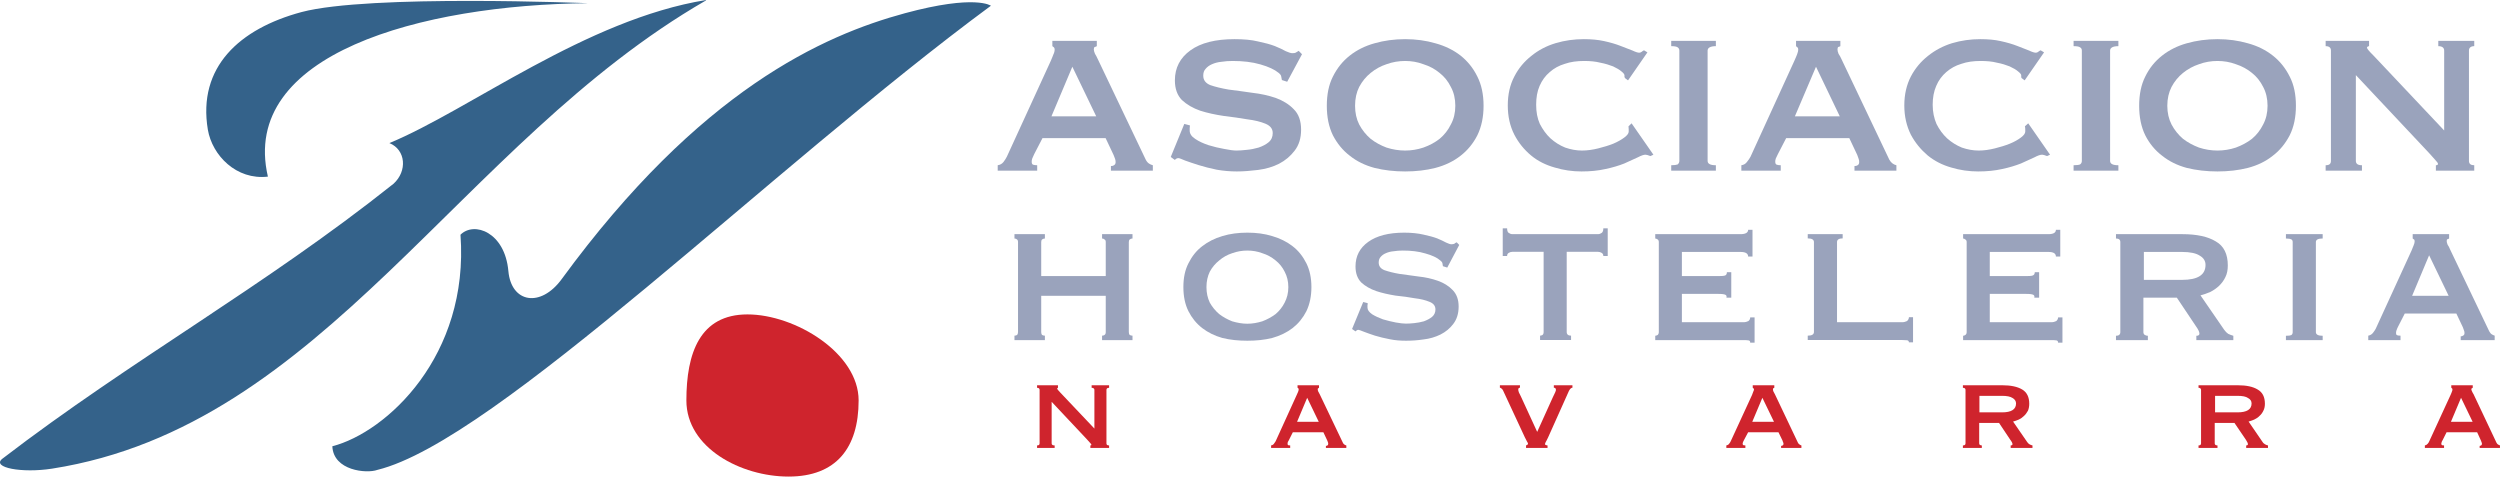 <?xml version="1.0" encoding="UTF-8"?>
<svg xmlns="http://www.w3.org/2000/svg" xmlns:xlink="http://www.w3.org/1999/xlink" width="85.04pt" height="16.21pt" viewBox="0 0 85.04 16.21" version="1.1">
<defs>
<clipPath id="clip1">
  <path d="M 82 13 L 85.039 13 L 85.039 16 L 82 16 Z M 82 13 "/>
</clipPath>
<clipPath id="clip2">
  <path d="M 23 10 L 30 10 L 30 16.211 L 23 16.211 Z M 23 10 "/>
</clipPath>
<clipPath id="clip3">
  <path d="M 0 0 L 34 0 L 34 16.211 L 0 16.211 Z M 0 0 "/>
</clipPath>
</defs>
<g id="surface1">
<path style=" stroke:none;fill-rule:nonzero;fill:rgb(60.399%,63.899%,73.7%);fill-opacity:1;" d="M 35.418 10.062 L 37.613 10.062 L 37.613 11.297 C 37.613 11.34 37.602 11.375 37.57 11.395 C 37.551 11.41 37.523 11.418 37.488 11.418 L 37.488 11.57 L 38.523 11.57 L 38.523 11.418 C 38.488 11.418 38.457 11.41 38.43 11.395 C 38.41 11.375 38.398 11.34 38.398 11.297 L 38.398 8.234 C 38.398 8.191 38.41 8.16 38.43 8.145 C 38.457 8.125 38.488 8.113 38.523 8.113 L 38.523 7.965 L 37.488 7.965 L 37.488 8.113 C 37.523 8.113 37.551 8.125 37.57 8.145 C 37.602 8.16 37.613 8.191 37.613 8.234 L 37.613 9.391 L 35.418 9.391 L 35.418 8.234 C 35.418 8.191 35.43 8.16 35.449 8.145 C 35.477 8.125 35.508 8.113 35.543 8.113 L 35.543 7.965 L 34.508 7.965 L 34.508 8.113 C 34.543 8.113 34.57 8.125 34.594 8.145 C 34.617 8.16 34.629 8.191 34.629 8.234 L 34.629 11.297 C 34.629 11.34 34.617 11.375 34.594 11.395 C 34.57 11.41 34.543 11.418 34.508 11.418 L 34.508 11.57 L 35.543 11.57 L 35.543 11.418 C 35.508 11.418 35.477 11.41 35.449 11.395 C 35.43 11.375 35.418 11.34 35.418 11.297 L 35.418 10.062 "/>
<path style=" stroke:none;fill-rule:evenodd;fill:rgb(60.399%,63.899%,73.7%);fill-opacity:1;" d="M 42.43 7.914 C 42.129 7.914 41.844 7.949 41.578 8.031 C 41.316 8.109 41.09 8.223 40.895 8.375 C 40.695 8.527 40.543 8.723 40.426 8.957 C 40.309 9.184 40.254 9.453 40.254 9.766 C 40.254 10.074 40.309 10.352 40.426 10.586 C 40.543 10.816 40.695 11.004 40.895 11.16 C 41.09 11.309 41.316 11.422 41.578 11.496 C 41.844 11.562 42.129 11.59 42.43 11.59 C 42.734 11.59 43.012 11.562 43.277 11.496 C 43.543 11.422 43.773 11.309 43.969 11.16 C 44.168 11.004 44.32 10.816 44.438 10.586 C 44.551 10.352 44.609 10.074 44.609 9.766 C 44.609 9.453 44.551 9.184 44.438 8.957 C 44.32 8.723 44.168 8.527 43.969 8.375 C 43.773 8.223 43.543 8.109 43.277 8.031 C 43.012 7.949 42.734 7.914 42.43 7.914 M 42.43 8.523 C 42.605 8.523 42.773 8.551 42.938 8.613 C 43.105 8.664 43.254 8.746 43.391 8.859 C 43.52 8.961 43.625 9.09 43.699 9.242 C 43.781 9.395 43.824 9.57 43.824 9.766 C 43.824 9.965 43.781 10.137 43.699 10.293 C 43.625 10.441 43.52 10.574 43.391 10.684 C 43.254 10.785 43.105 10.867 42.938 10.93 C 42.773 10.98 42.605 11.012 42.43 11.012 C 42.254 11.012 42.086 10.98 41.914 10.93 C 41.754 10.867 41.605 10.785 41.473 10.684 C 41.344 10.574 41.234 10.441 41.152 10.293 C 41.078 10.137 41.039 9.965 41.039 9.766 C 41.039 9.57 41.078 9.395 41.152 9.242 C 41.234 9.09 41.344 8.961 41.473 8.859 C 41.605 8.746 41.754 8.664 41.914 8.613 C 42.086 8.551 42.254 8.523 42.43 8.523 "/>
<path style=" stroke:none;fill-rule:nonzero;fill:rgb(60.399%,63.899%,73.7%);fill-opacity:1;" d="M 46.371 10.273 L 45.992 11.191 L 46.109 11.273 C 46.137 11.242 46.168 11.219 46.207 11.219 C 46.23 11.219 46.293 11.246 46.395 11.285 C 46.5 11.324 46.625 11.371 46.773 11.418 C 46.926 11.465 47.094 11.504 47.273 11.539 C 47.457 11.578 47.645 11.59 47.828 11.59 C 48.016 11.59 48.211 11.578 48.418 11.547 C 48.633 11.523 48.824 11.465 49 11.379 C 49.176 11.289 49.32 11.172 49.434 11.02 C 49.555 10.863 49.617 10.668 49.617 10.426 C 49.617 10.188 49.547 10 49.41 9.863 C 49.281 9.727 49.109 9.621 48.91 9.551 C 48.707 9.48 48.488 9.43 48.254 9.406 C 48.02 9.371 47.805 9.344 47.598 9.316 C 47.395 9.281 47.23 9.238 47.094 9.191 C 46.961 9.137 46.898 9.051 46.898 8.93 C 46.898 8.855 46.918 8.793 46.961 8.742 C 47.008 8.688 47.062 8.645 47.141 8.613 C 47.219 8.578 47.305 8.555 47.402 8.547 C 47.5 8.531 47.605 8.523 47.715 8.523 C 47.996 8.523 48.254 8.551 48.484 8.621 C 48.711 8.684 48.883 8.762 48.992 8.859 C 49.035 8.891 49.059 8.922 49.066 8.957 C 49.074 8.988 49.078 9.02 49.082 9.055 L 49.23 9.102 L 49.637 8.332 L 49.551 8.242 C 49.516 8.258 49.488 8.273 49.469 8.293 C 49.445 8.301 49.414 8.309 49.367 8.309 C 49.332 8.309 49.27 8.289 49.188 8.25 C 49.109 8.207 49.012 8.16 48.887 8.109 C 48.762 8.062 48.605 8.02 48.418 7.98 C 48.238 7.938 48.02 7.914 47.766 7.914 C 47.238 7.914 46.832 8.02 46.543 8.227 C 46.254 8.434 46.109 8.711 46.109 9.062 C 46.109 9.297 46.176 9.477 46.305 9.609 C 46.441 9.734 46.613 9.832 46.816 9.902 C 47.016 9.969 47.234 10.016 47.469 10.055 C 47.703 10.078 47.922 10.109 48.121 10.145 C 48.324 10.168 48.492 10.211 48.625 10.266 C 48.762 10.32 48.828 10.406 48.828 10.527 C 48.828 10.629 48.789 10.715 48.711 10.781 C 48.637 10.84 48.547 10.887 48.434 10.93 C 48.324 10.961 48.215 10.98 48.102 10.992 C 47.988 11.004 47.898 11.008 47.82 11.008 C 47.738 11.008 47.625 10.996 47.477 10.969 C 47.336 10.941 47.188 10.906 47.043 10.863 C 46.902 10.812 46.777 10.754 46.676 10.691 C 46.57 10.617 46.516 10.543 46.516 10.461 C 46.516 10.434 46.516 10.41 46.516 10.387 C 46.523 10.359 46.523 10.336 46.523 10.312 L 46.371 10.273 "/>
<path style=" stroke:none;fill-rule:nonzero;fill:rgb(60.399%,63.899%,73.7%);fill-opacity:1;" d="M 52.387 11.418 L 52.387 11.566 L 53.441 11.566 L 53.441 11.418 C 53.344 11.418 53.293 11.375 53.293 11.293 L 53.293 8.566 L 54.359 8.566 C 54.402 8.566 54.445 8.578 54.484 8.602 C 54.52 8.625 54.539 8.66 54.539 8.707 L 54.688 8.707 L 54.688 7.766 L 54.539 7.766 C 54.539 7.844 54.52 7.895 54.484 7.922 C 54.445 7.949 54.402 7.965 54.359 7.965 L 51.445 7.965 C 51.398 7.965 51.363 7.949 51.32 7.922 C 51.281 7.895 51.266 7.844 51.266 7.766 L 51.117 7.766 L 51.117 8.707 L 51.266 8.707 C 51.266 8.66 51.281 8.625 51.32 8.602 C 51.363 8.578 51.398 8.566 51.445 8.566 L 52.508 8.566 L 52.508 11.293 C 52.508 11.34 52.496 11.371 52.469 11.395 C 52.438 11.41 52.41 11.418 52.387 11.418 "/>
<path style=" stroke:none;fill-rule:nonzero;fill:rgb(60.399%,63.899%,73.7%);fill-opacity:1;" d="M 59.613 8.727 L 59.613 7.816 L 59.465 7.816 C 59.465 7.914 59.375 7.965 59.207 7.965 L 56.305 7.965 L 56.305 8.113 C 56.328 8.113 56.355 8.125 56.387 8.145 C 56.41 8.16 56.426 8.191 56.426 8.234 L 56.426 11.297 C 56.426 11.34 56.41 11.375 56.387 11.395 C 56.355 11.41 56.328 11.422 56.305 11.422 L 56.305 11.57 L 59.305 11.57 C 59.371 11.57 59.426 11.57 59.473 11.578 C 59.516 11.582 59.535 11.605 59.535 11.656 L 59.684 11.656 L 59.684 10.797 L 59.535 10.797 C 59.535 10.848 59.516 10.887 59.473 10.922 C 59.426 10.945 59.371 10.961 59.305 10.961 L 57.211 10.961 L 57.211 9.996 L 58.41 9.996 C 58.516 9.996 58.602 10 58.66 10.016 C 58.723 10.031 58.742 10.066 58.727 10.125 L 58.891 10.125 L 58.891 9.258 L 58.742 9.258 C 58.742 9.316 58.723 9.355 58.68 9.371 C 58.633 9.387 58.566 9.391 58.477 9.391 L 57.211 9.391 L 57.211 8.57 L 59.207 8.57 C 59.375 8.57 59.465 8.621 59.465 8.727 L 59.613 8.727 "/>
<path style=" stroke:none;fill-rule:nonzero;fill:rgb(60.399%,63.899%,73.7%);fill-opacity:1;" d="M 61.492 7.965 L 61.492 8.109 C 61.633 8.109 61.703 8.152 61.703 8.234 L 61.703 11.293 C 61.703 11.375 61.633 11.418 61.492 11.418 L 61.492 11.566 L 64.703 11.566 C 64.762 11.566 64.82 11.57 64.867 11.574 C 64.91 11.578 64.934 11.605 64.934 11.645 L 65.074 11.645 L 65.074 10.789 L 64.934 10.789 C 64.934 10.84 64.91 10.887 64.867 10.922 C 64.82 10.945 64.762 10.961 64.703 10.961 L 62.488 10.961 L 62.488 8.234 C 62.488 8.152 62.551 8.109 62.68 8.109 L 62.68 7.965 L 61.492 7.965 "/>
<path style=" stroke:none;fill-rule:nonzero;fill:rgb(60.399%,63.899%,73.7%);fill-opacity:1;" d="M 70.082 8.727 L 70.082 7.816 L 69.934 7.816 C 69.934 7.914 69.848 7.965 69.68 7.965 L 66.777 7.965 L 66.777 8.113 C 66.801 8.113 66.828 8.125 66.852 8.145 C 66.883 8.16 66.898 8.191 66.898 8.234 L 66.898 11.297 C 66.898 11.34 66.883 11.375 66.852 11.395 C 66.828 11.41 66.801 11.422 66.777 11.422 L 66.777 11.57 L 69.777 11.57 C 69.844 11.57 69.898 11.57 69.945 11.578 C 69.984 11.582 70.008 11.605 70.008 11.656 L 70.156 11.656 L 70.156 10.797 L 70.008 10.797 C 70.008 10.848 69.984 10.887 69.945 10.922 C 69.898 10.945 69.844 10.961 69.777 10.961 L 67.684 10.961 L 67.684 9.996 L 68.879 9.996 C 68.988 9.996 69.074 10 69.133 10.016 C 69.191 10.031 69.215 10.066 69.199 10.125 L 69.363 10.125 L 69.363 9.258 L 69.215 9.258 C 69.215 9.316 69.191 9.355 69.145 9.371 C 69.105 9.387 69.035 9.391 68.945 9.391 L 67.684 9.391 L 67.684 8.57 L 69.68 8.57 C 69.848 8.57 69.934 8.621 69.934 8.727 L 70.082 8.727 "/>
<path style=" stroke:none;fill-rule:evenodd;fill:rgb(60.399%,63.899%,73.7%);fill-opacity:1;" d="M 74.234 7.965 L 71.977 7.965 L 71.977 8.113 C 72.074 8.113 72.125 8.152 72.125 8.234 L 72.125 11.297 C 72.125 11.379 72.074 11.422 71.977 11.422 L 71.977 11.57 L 73.062 11.57 L 73.062 11.422 C 73.031 11.422 72.996 11.414 72.961 11.395 C 72.926 11.375 72.91 11.34 72.91 11.297 L 72.91 10.125 L 74.047 10.125 L 74.695 11.094 C 74.777 11.207 74.816 11.293 74.816 11.348 C 74.816 11.395 74.785 11.422 74.711 11.422 L 74.711 11.57 L 75.969 11.57 L 75.969 11.422 C 75.906 11.402 75.848 11.383 75.793 11.355 C 75.742 11.32 75.695 11.273 75.656 11.215 L 74.852 10.047 C 74.969 10.016 75.074 9.98 75.188 9.93 C 75.297 9.875 75.395 9.805 75.48 9.727 C 75.574 9.637 75.648 9.535 75.699 9.426 C 75.758 9.309 75.781 9.18 75.781 9.027 C 75.781 8.645 75.648 8.367 75.371 8.211 C 75.102 8.047 74.723 7.965 74.234 7.965 M 72.926 9.52 L 72.926 8.57 L 74.223 8.57 C 74.496 8.57 74.703 8.613 74.824 8.695 C 74.957 8.77 75.023 8.875 75.023 9.012 C 75.023 9.352 74.758 9.52 74.223 9.52 L 72.926 9.52 "/>
<path style=" stroke:none;fill-rule:nonzero;fill:rgb(60.399%,63.899%,73.7%);fill-opacity:1;" d="M 77.758 11.57 L 79.008 11.57 L 79.008 11.422 C 78.852 11.422 78.777 11.379 78.777 11.297 L 78.777 8.234 C 78.777 8.152 78.852 8.113 79.008 8.113 L 79.008 7.965 L 77.758 7.965 L 77.758 8.113 C 77.848 8.113 77.906 8.125 77.945 8.145 C 77.973 8.16 77.988 8.191 77.988 8.234 L 77.988 11.297 C 77.988 11.344 77.973 11.375 77.945 11.395 C 77.906 11.414 77.848 11.422 77.758 11.422 L 77.758 11.57 "/>
<path style=" stroke:none;fill-rule:evenodd;fill:rgb(60.399%,63.899%,73.7%);fill-opacity:1;" d="M 80.559 11.57 L 81.656 11.57 L 81.656 11.418 C 81.605 11.418 81.57 11.414 81.539 11.402 C 81.512 11.391 81.504 11.367 81.504 11.32 C 81.504 11.293 81.508 11.266 81.52 11.234 C 81.531 11.191 81.555 11.152 81.574 11.109 L 81.801 10.664 L 83.555 10.664 L 83.777 11.133 C 83.793 11.176 83.805 11.211 83.816 11.242 C 83.828 11.266 83.832 11.297 83.832 11.328 C 83.832 11.375 83.816 11.402 83.781 11.418 C 83.754 11.438 83.73 11.441 83.703 11.441 L 83.703 11.57 L 84.859 11.57 L 84.859 11.418 C 84.824 11.406 84.789 11.391 84.758 11.371 C 84.723 11.348 84.699 11.312 84.672 11.266 L 83.34 8.48 C 83.316 8.418 83.289 8.367 83.258 8.324 C 83.238 8.273 83.227 8.234 83.227 8.203 C 83.227 8.16 83.234 8.141 83.254 8.137 C 83.273 8.129 83.293 8.125 83.309 8.113 L 83.309 7.965 L 82.07 7.965 L 82.07 8.113 C 82.09 8.125 82.102 8.133 82.113 8.145 C 82.125 8.148 82.137 8.168 82.137 8.203 C 82.137 8.246 82.125 8.293 82.105 8.34 C 82.09 8.383 82.066 8.445 82.031 8.523 L 80.812 11.184 C 80.789 11.227 80.758 11.273 80.715 11.328 C 80.672 11.379 80.621 11.406 80.559 11.418 L 80.559 11.57 M 82.051 10.062 L 82.629 8.684 L 83.293 10.062 L 82.051 10.062 "/>
<path style=" stroke:none;fill-rule:evenodd;fill:rgb(60.399%,63.899%,73.7%);fill-opacity:1;" d="M 33.938 5.805 L 35.281 5.805 L 35.281 5.621 C 35.223 5.621 35.176 5.613 35.141 5.602 C 35.109 5.59 35.094 5.555 35.094 5.5 C 35.094 5.469 35.098 5.43 35.113 5.391 C 35.133 5.344 35.156 5.293 35.18 5.242 L 35.461 4.699 L 37.609 4.699 L 37.879 5.27 C 37.898 5.324 37.914 5.367 37.93 5.402 C 37.941 5.434 37.949 5.473 37.949 5.512 C 37.949 5.566 37.93 5.602 37.891 5.621 C 37.855 5.645 37.824 5.648 37.789 5.648 L 37.789 5.805 L 39.215 5.805 L 39.215 5.621 C 39.168 5.609 39.125 5.59 39.082 5.562 C 39.043 5.535 39.004 5.492 38.973 5.43 L 37.348 2.023 C 37.316 1.949 37.281 1.887 37.246 1.828 C 37.223 1.773 37.207 1.719 37.207 1.68 C 37.207 1.637 37.219 1.609 37.238 1.598 C 37.266 1.594 37.289 1.582 37.309 1.57 L 37.309 1.391 L 35.797 1.391 L 35.797 1.57 C 35.812 1.582 35.828 1.598 35.848 1.609 C 35.863 1.621 35.875 1.645 35.875 1.68 C 35.875 1.734 35.863 1.793 35.832 1.852 C 35.812 1.902 35.785 1.98 35.742 2.074 L 34.25 5.328 C 34.223 5.383 34.184 5.445 34.133 5.512 C 34.082 5.574 34.02 5.609 33.938 5.621 L 33.938 5.805 M 35.766 3.957 L 36.477 2.27 L 37.289 3.957 L 35.766 3.957 "/>
<path style=" stroke:none;fill-rule:nonzero;fill:rgb(60.399%,63.899%,73.7%);fill-opacity:1;" d="M 40.285 4.215 L 39.824 5.34 L 39.965 5.441 C 40 5.398 40.039 5.379 40.086 5.379 C 40.113 5.379 40.188 5.406 40.312 5.461 C 40.445 5.508 40.598 5.562 40.777 5.617 C 40.965 5.676 41.168 5.727 41.391 5.773 C 41.613 5.812 41.844 5.832 42.074 5.832 C 42.297 5.832 42.539 5.812 42.793 5.781 C 43.055 5.746 43.293 5.68 43.508 5.57 C 43.719 5.461 43.895 5.312 44.035 5.129 C 44.184 4.941 44.258 4.703 44.258 4.41 C 44.258 4.113 44.176 3.879 44.008 3.715 C 43.848 3.547 43.641 3.422 43.398 3.332 C 43.145 3.246 42.879 3.188 42.594 3.156 C 42.305 3.113 42.039 3.078 41.793 3.047 C 41.543 3.004 41.336 2.953 41.168 2.895 C 41.008 2.828 40.93 2.723 40.93 2.574 C 40.93 2.477 40.953 2.402 41.008 2.344 C 41.062 2.277 41.137 2.223 41.227 2.184 C 41.324 2.141 41.43 2.113 41.551 2.102 C 41.672 2.082 41.797 2.074 41.93 2.074 C 42.277 2.074 42.594 2.109 42.875 2.191 C 43.152 2.27 43.359 2.367 43.496 2.48 C 43.547 2.523 43.578 2.562 43.582 2.602 C 43.59 2.645 43.598 2.684 43.605 2.723 L 43.785 2.781 L 44.289 1.844 L 44.176 1.73 C 44.137 1.75 44.102 1.773 44.078 1.789 C 44.051 1.805 44.008 1.809 43.957 1.809 C 43.91 1.809 43.836 1.785 43.738 1.742 C 43.641 1.688 43.52 1.629 43.363 1.566 C 43.211 1.508 43.02 1.457 42.793 1.41 C 42.57 1.355 42.305 1.332 41.992 1.332 C 41.348 1.332 40.848 1.457 40.496 1.711 C 40.141 1.965 39.965 2.309 39.965 2.734 C 39.965 3.02 40.047 3.242 40.203 3.402 C 40.371 3.559 40.582 3.68 40.828 3.766 C 41.074 3.844 41.344 3.902 41.633 3.945 C 41.918 3.98 42.188 4.016 42.43 4.059 C 42.68 4.09 42.883 4.141 43.043 4.207 C 43.211 4.277 43.293 4.379 43.293 4.527 C 43.293 4.652 43.25 4.758 43.152 4.84 C 43.062 4.914 42.949 4.973 42.812 5.02 C 42.68 5.059 42.543 5.086 42.402 5.098 C 42.266 5.113 42.156 5.121 42.059 5.121 C 41.961 5.121 41.82 5.102 41.641 5.066 C 41.465 5.035 41.285 4.992 41.109 4.938 C 40.934 4.879 40.785 4.812 40.66 4.727 C 40.527 4.641 40.469 4.547 40.469 4.445 C 40.469 4.414 40.469 4.383 40.469 4.359 C 40.473 4.324 40.477 4.293 40.477 4.266 L 40.285 4.215 "/>
<path style=" stroke:none;fill-rule:evenodd;fill:rgb(60.399%,63.899%,73.7%);fill-opacity:1;" d="M 47.797 1.332 C 47.43 1.332 47.082 1.379 46.754 1.473 C 46.434 1.562 46.152 1.703 45.914 1.891 C 45.672 2.082 45.484 2.316 45.34 2.605 C 45.199 2.883 45.133 3.215 45.133 3.598 C 45.133 3.98 45.199 4.312 45.34 4.602 C 45.484 4.879 45.672 5.113 45.914 5.297 C 46.152 5.488 46.434 5.625 46.754 5.711 C 47.082 5.793 47.43 5.832 47.797 5.832 C 48.164 5.832 48.508 5.793 48.828 5.711 C 49.156 5.625 49.441 5.488 49.684 5.297 C 49.922 5.113 50.113 4.879 50.254 4.602 C 50.395 4.312 50.465 3.98 50.465 3.598 C 50.465 3.215 50.395 2.883 50.254 2.605 C 50.113 2.316 49.922 2.082 49.684 1.891 C 49.441 1.703 49.156 1.562 48.828 1.473 C 48.508 1.379 48.164 1.332 47.797 1.332 M 47.797 2.074 C 48.012 2.074 48.219 2.109 48.418 2.184 C 48.629 2.25 48.809 2.348 48.969 2.48 C 49.133 2.609 49.258 2.766 49.352 2.957 C 49.453 3.141 49.504 3.355 49.504 3.598 C 49.504 3.836 49.453 4.051 49.352 4.234 C 49.258 4.426 49.133 4.586 48.969 4.723 C 48.809 4.848 48.629 4.945 48.418 5.02 C 48.219 5.086 48.012 5.121 47.797 5.121 C 47.582 5.121 47.371 5.086 47.164 5.02 C 46.965 4.945 46.785 4.848 46.625 4.723 C 46.465 4.586 46.336 4.426 46.234 4.234 C 46.141 4.051 46.094 3.836 46.094 3.598 C 46.094 3.355 46.141 3.141 46.234 2.957 C 46.336 2.766 46.465 2.609 46.625 2.48 C 46.785 2.348 46.965 2.25 47.164 2.184 C 47.371 2.109 47.582 2.074 47.797 2.074 "/>
<path style=" stroke:none;fill-rule:nonzero;fill:rgb(60.399%,63.899%,73.7%);fill-opacity:1;" d="M 55.379 2.734 L 56.039 1.781 L 55.922 1.711 C 55.895 1.723 55.867 1.742 55.844 1.762 C 55.816 1.781 55.793 1.793 55.762 1.793 C 55.715 1.793 55.637 1.77 55.531 1.719 C 55.422 1.676 55.289 1.625 55.125 1.562 C 54.969 1.5 54.781 1.445 54.566 1.398 C 54.359 1.352 54.129 1.332 53.875 1.332 C 53.547 1.332 53.227 1.375 52.914 1.469 C 52.605 1.562 52.328 1.707 52.09 1.902 C 51.852 2.09 51.656 2.32 51.512 2.602 C 51.363 2.883 51.289 3.211 51.289 3.586 C 51.289 3.961 51.363 4.289 51.512 4.582 C 51.656 4.859 51.848 5.094 52.082 5.289 C 52.312 5.48 52.582 5.613 52.887 5.699 C 53.184 5.789 53.488 5.832 53.797 5.832 C 54.098 5.832 54.367 5.805 54.609 5.75 C 54.855 5.699 55.07 5.633 55.25 5.562 C 55.438 5.48 55.586 5.41 55.711 5.352 C 55.832 5.289 55.914 5.262 55.973 5.262 C 56.004 5.262 56.062 5.277 56.141 5.309 L 56.242 5.262 L 55.5 4.195 L 55.395 4.297 C 55.398 4.324 55.402 4.359 55.402 4.398 L 55.402 4.477 C 55.402 4.535 55.352 4.605 55.25 4.68 C 55.156 4.75 55.027 4.824 54.879 4.887 C 54.723 4.949 54.555 5 54.367 5.047 C 54.18 5.094 53.996 5.121 53.812 5.121 C 53.621 5.121 53.434 5.086 53.242 5.02 C 53.055 4.945 52.891 4.84 52.742 4.707 C 52.594 4.57 52.477 4.402 52.379 4.215 C 52.293 4.023 52.254 3.809 52.254 3.562 C 52.254 3.324 52.289 3.109 52.371 2.922 C 52.453 2.734 52.566 2.578 52.715 2.453 C 52.859 2.324 53.031 2.23 53.227 2.172 C 53.426 2.102 53.645 2.074 53.887 2.074 C 54.09 2.074 54.27 2.09 54.438 2.133 C 54.602 2.164 54.75 2.211 54.871 2.258 C 54.992 2.316 55.09 2.371 55.156 2.43 C 55.223 2.484 55.258 2.527 55.258 2.562 C 55.258 2.582 55.258 2.598 55.258 2.613 C 55.266 2.625 55.27 2.641 55.27 2.652 L 55.379 2.734 "/>
<path style=" stroke:none;fill-rule:nonzero;fill:rgb(60.399%,63.899%,73.7%);fill-opacity:1;" d="M 56.848 5.805 L 58.367 5.805 L 58.367 5.621 C 58.184 5.621 58.086 5.574 58.086 5.473 L 58.086 1.719 C 58.086 1.625 58.184 1.57 58.367 1.57 L 58.367 1.391 L 56.848 1.391 L 56.848 1.57 C 56.953 1.57 57.027 1.582 57.066 1.609 C 57.102 1.633 57.125 1.668 57.125 1.719 L 57.125 5.473 C 57.125 5.523 57.102 5.566 57.066 5.594 C 57.027 5.609 56.953 5.621 56.848 5.621 L 56.848 5.805 "/>
<path style=" stroke:none;fill-rule:evenodd;fill:rgb(60.399%,63.899%,73.7%);fill-opacity:1;" d="M 59.234 5.805 L 60.574 5.805 L 60.574 5.621 C 60.512 5.621 60.473 5.613 60.438 5.602 C 60.402 5.59 60.387 5.555 60.387 5.5 C 60.387 5.469 60.391 5.43 60.406 5.391 C 60.426 5.344 60.453 5.293 60.477 5.242 L 60.758 4.699 L 62.906 4.699 L 63.176 5.27 C 63.195 5.324 63.211 5.367 63.223 5.402 C 63.238 5.434 63.242 5.473 63.242 5.512 C 63.242 5.566 63.223 5.602 63.188 5.621 C 63.148 5.645 63.113 5.648 63.082 5.648 L 63.082 5.805 L 64.508 5.805 L 64.508 5.621 C 64.461 5.609 64.414 5.59 64.379 5.562 C 64.34 5.535 64.301 5.492 64.266 5.43 L 62.645 2.023 C 62.613 1.949 62.578 1.887 62.539 1.828 C 62.516 1.773 62.504 1.719 62.504 1.68 C 62.504 1.637 62.516 1.609 62.531 1.598 C 62.555 1.594 62.582 1.582 62.602 1.57 L 62.602 1.391 L 61.094 1.391 L 61.094 1.57 C 61.105 1.582 61.129 1.598 61.137 1.609 C 61.16 1.621 61.168 1.645 61.168 1.68 C 61.168 1.734 61.152 1.793 61.129 1.852 C 61.105 1.902 61.082 1.98 61.035 2.074 L 59.547 5.328 C 59.516 5.383 59.48 5.445 59.422 5.512 C 59.375 5.574 59.316 5.609 59.234 5.621 L 59.234 5.805 M 61.055 3.957 L 61.773 2.27 L 62.582 3.957 L 61.055 3.957 "/>
<path style=" stroke:none;fill-rule:nonzero;fill:rgb(60.399%,63.899%,73.7%);fill-opacity:1;" d="M 68.871 2.734 L 69.531 1.781 L 69.414 1.711 C 69.387 1.723 69.355 1.742 69.332 1.762 C 69.309 1.781 69.285 1.793 69.25 1.793 C 69.207 1.793 69.125 1.77 69.02 1.719 C 68.914 1.676 68.781 1.625 68.617 1.562 C 68.461 1.5 68.27 1.445 68.055 1.398 C 67.852 1.352 67.621 1.332 67.363 1.332 C 67.035 1.332 66.719 1.375 66.402 1.469 C 66.102 1.562 65.824 1.707 65.582 1.902 C 65.344 2.09 65.148 2.32 65 2.602 C 64.855 2.883 64.777 3.211 64.777 3.586 C 64.777 3.961 64.855 4.289 65 4.582 C 65.148 4.859 65.344 5.094 65.574 5.289 C 65.809 5.48 66.074 5.613 66.375 5.699 C 66.672 5.789 66.98 5.832 67.289 5.832 C 67.586 5.832 67.859 5.805 68.102 5.75 C 68.348 5.699 68.559 5.633 68.742 5.562 C 68.926 5.48 69.078 5.41 69.203 5.352 C 69.32 5.289 69.406 5.262 69.465 5.262 C 69.496 5.262 69.551 5.277 69.633 5.309 L 69.734 5.262 L 68.992 4.195 L 68.879 4.297 C 68.887 4.324 68.891 4.359 68.891 4.398 L 68.891 4.477 C 68.891 4.535 68.844 4.605 68.742 4.68 C 68.648 4.75 68.523 4.824 68.367 4.887 C 68.215 4.949 68.047 5 67.859 5.047 C 67.672 5.094 67.488 5.121 67.309 5.121 C 67.113 5.121 66.926 5.086 66.734 5.02 C 66.551 4.945 66.383 4.84 66.234 4.707 C 66.086 4.57 65.965 4.402 65.871 4.215 C 65.789 4.023 65.742 3.809 65.742 3.562 C 65.742 3.324 65.781 3.109 65.863 2.922 C 65.941 2.734 66.059 2.578 66.203 2.453 C 66.352 2.324 66.52 2.23 66.715 2.172 C 66.914 2.102 67.133 2.074 67.375 2.074 C 67.578 2.074 67.766 2.09 67.93 2.133 C 68.098 2.164 68.238 2.211 68.359 2.258 C 68.484 2.316 68.582 2.371 68.648 2.43 C 68.715 2.484 68.754 2.527 68.754 2.562 C 68.754 2.582 68.754 2.598 68.754 2.613 C 68.758 2.625 68.762 2.641 68.762 2.652 L 68.871 2.734 "/>
<path style=" stroke:none;fill-rule:nonzero;fill:rgb(60.399%,63.899%,73.7%);fill-opacity:1;" d="M 70.535 5.805 L 72.059 5.805 L 72.059 5.621 C 71.871 5.621 71.777 5.574 71.777 5.473 L 71.777 1.719 C 71.777 1.625 71.871 1.57 72.059 1.57 L 72.059 1.391 L 70.535 1.391 L 70.535 1.57 C 70.641 1.57 70.719 1.582 70.754 1.609 C 70.797 1.633 70.816 1.668 70.816 1.719 L 70.816 5.473 C 70.816 5.523 70.797 5.566 70.754 5.594 C 70.719 5.609 70.641 5.621 70.535 5.621 L 70.535 5.805 "/>
<path style=" stroke:none;fill-rule:evenodd;fill:rgb(60.399%,63.899%,73.7%);fill-opacity:1;" d="M 75.43 1.332 C 75.066 1.332 74.711 1.379 74.383 1.473 C 74.066 1.562 73.785 1.703 73.547 1.891 C 73.305 2.082 73.113 2.316 72.973 2.605 C 72.832 2.883 72.766 3.215 72.766 3.598 C 72.766 3.98 72.832 4.312 72.973 4.602 C 73.113 4.879 73.305 5.113 73.547 5.297 C 73.785 5.488 74.066 5.625 74.383 5.711 C 74.711 5.793 75.066 5.832 75.43 5.832 C 75.797 5.832 76.141 5.793 76.465 5.711 C 76.793 5.625 77.074 5.488 77.312 5.297 C 77.555 5.113 77.742 4.879 77.887 4.602 C 78.031 4.312 78.098 3.98 78.098 3.598 C 78.098 3.215 78.031 2.883 77.887 2.605 C 77.742 2.316 77.555 2.082 77.312 1.891 C 77.074 1.703 76.793 1.562 76.465 1.473 C 76.141 1.379 75.797 1.332 75.43 1.332 M 75.43 2.074 C 75.645 2.074 75.855 2.109 76.055 2.184 C 76.258 2.25 76.441 2.348 76.602 2.48 C 76.766 2.609 76.887 2.766 76.984 2.957 C 77.082 3.141 77.133 3.355 77.133 3.598 C 77.133 3.836 77.082 4.051 76.984 4.234 C 76.887 4.426 76.766 4.586 76.602 4.723 C 76.441 4.848 76.258 4.945 76.055 5.02 C 75.855 5.086 75.645 5.121 75.43 5.121 C 75.215 5.121 75.004 5.086 74.801 5.02 C 74.602 4.945 74.422 4.848 74.258 4.723 C 74.098 4.586 73.969 4.426 73.867 4.234 C 73.773 4.051 73.723 3.836 73.723 3.598 C 73.723 3.355 73.773 3.141 73.867 2.957 C 73.969 2.766 74.098 2.609 74.258 2.48 C 74.422 2.348 74.602 2.25 74.801 2.184 C 75.004 2.109 75.215 2.074 75.43 2.074 "/>
<path style=" stroke:none;fill-rule:nonzero;fill:rgb(60.399%,63.899%,73.7%);fill-opacity:1;" d="M 79.109 5.805 L 80.344 5.805 L 80.344 5.621 C 80.207 5.621 80.137 5.574 80.137 5.473 L 80.137 2.555 L 82.625 5.203 C 82.699 5.289 82.773 5.363 82.832 5.434 C 82.895 5.5 82.93 5.547 82.93 5.574 C 82.93 5.605 82.906 5.621 82.859 5.621 L 82.859 5.805 L 84.164 5.805 L 84.164 5.621 C 84.047 5.621 83.984 5.574 83.984 5.473 L 83.984 1.719 C 83.984 1.625 84.047 1.57 84.164 1.57 L 84.164 1.391 L 82.941 1.391 L 82.941 1.57 C 83.074 1.57 83.141 1.625 83.141 1.719 L 83.141 4.438 L 80.738 1.891 C 80.59 1.746 80.516 1.656 80.516 1.625 C 80.516 1.594 80.539 1.578 80.586 1.57 L 80.586 1.391 L 79.109 1.391 L 79.109 1.57 C 79.234 1.57 79.289 1.625 79.289 1.719 L 79.289 5.473 C 79.289 5.574 79.234 5.621 79.109 5.621 L 79.109 5.805 "/>
<path style=" stroke:none;fill-rule:nonzero;fill:rgb(81.2%,14.099%,17.599%);fill-opacity:1;" d="M 35.277 15.238 L 35.875 15.238 L 35.875 15.152 C 35.805 15.152 35.773 15.129 35.773 15.082 L 35.773 13.668 L 36.977 14.949 C 37.016 14.992 37.051 15.027 37.078 15.062 C 37.109 15.094 37.125 15.113 37.125 15.129 C 37.125 15.145 37.113 15.152 37.09 15.152 L 37.09 15.238 L 37.727 15.238 L 37.727 15.152 C 37.664 15.152 37.637 15.129 37.637 15.082 L 37.637 13.262 C 37.637 13.219 37.664 13.191 37.727 13.191 L 37.727 13.105 L 37.133 13.105 L 37.133 13.191 C 37.195 13.191 37.227 13.219 37.227 13.262 L 37.227 14.578 L 36.062 13.348 C 35.992 13.277 35.961 13.234 35.961 13.219 C 35.961 13.203 35.969 13.195 35.988 13.191 L 35.988 13.105 L 35.277 13.105 L 35.277 13.191 C 35.336 13.191 35.363 13.219 35.363 13.262 L 35.363 15.082 C 35.363 15.129 35.336 15.152 35.277 15.152 L 35.277 15.238 "/>
<path style=" stroke:none;fill-rule:evenodd;fill:rgb(81.2%,14.099%,17.599%);fill-opacity:1;" d="M 43.238 15.238 L 43.887 15.238 L 43.887 15.152 C 43.859 15.152 43.84 15.148 43.82 15.145 C 43.805 15.137 43.797 15.121 43.797 15.094 C 43.797 15.078 43.801 15.062 43.805 15.039 C 43.816 15.016 43.828 14.996 43.844 14.969 L 43.977 14.703 L 45.016 14.703 L 45.148 14.984 C 45.156 15.008 45.164 15.027 45.172 15.047 C 45.18 15.062 45.18 15.082 45.18 15.098 C 45.18 15.125 45.172 15.145 45.152 15.152 C 45.137 15.16 45.121 15.168 45.102 15.168 L 45.102 15.238 L 45.797 15.238 L 45.797 15.152 C 45.77 15.145 45.75 15.137 45.73 15.121 C 45.711 15.109 45.691 15.09 45.68 15.062 L 44.891 13.41 C 44.875 13.375 44.855 13.344 44.84 13.316 C 44.828 13.285 44.824 13.262 44.824 13.246 C 44.824 13.223 44.828 13.211 44.84 13.207 C 44.848 13.203 44.859 13.199 44.867 13.188 L 44.867 13.105 L 44.137 13.105 L 44.137 13.188 C 44.148 13.199 44.156 13.203 44.164 13.211 C 44.172 13.215 44.176 13.227 44.176 13.246 C 44.176 13.27 44.168 13.297 44.156 13.328 C 44.148 13.352 44.133 13.387 44.109 13.434 L 43.391 15.012 C 43.375 15.039 43.355 15.07 43.332 15.098 C 43.309 15.129 43.277 15.145 43.238 15.152 L 43.238 15.238 M 44.121 14.348 L 44.465 13.531 L 44.859 14.348 L 44.121 14.348 "/>
<path style=" stroke:none;fill-rule:nonzero;fill:rgb(81.2%,14.099%,17.599%);fill-opacity:1;" d="M 53.488 13.105 L 52.855 13.105 L 52.855 13.188 C 52.898 13.188 52.922 13.211 52.926 13.25 C 52.93 13.27 52.922 13.301 52.902 13.344 C 52.883 13.383 52.855 13.441 52.82 13.516 L 52.289 14.691 L 51.734 13.484 C 51.711 13.434 51.688 13.391 51.668 13.352 C 51.652 13.309 51.645 13.277 51.645 13.254 C 51.645 13.211 51.664 13.188 51.703 13.188 L 51.703 13.105 L 51.02 13.105 L 51.02 13.188 C 51.039 13.188 51.059 13.199 51.078 13.219 C 51.098 13.234 51.117 13.254 51.129 13.285 L 51.867 14.871 C 51.898 14.934 51.922 14.98 51.941 15.016 C 51.965 15.051 51.977 15.078 51.977 15.094 C 51.977 15.109 51.969 15.121 51.949 15.133 C 51.938 15.141 51.922 15.145 51.91 15.152 L 51.91 15.238 L 52.641 15.238 L 52.641 15.152 C 52.582 15.145 52.555 15.129 52.555 15.109 C 52.555 15.094 52.562 15.07 52.578 15.039 C 52.594 15.012 52.625 14.957 52.664 14.871 L 53.367 13.301 C 53.402 13.23 53.445 13.188 53.488 13.188 L 53.488 13.105 "/>
<path style=" stroke:none;fill-rule:evenodd;fill:rgb(81.2%,14.099%,17.599%);fill-opacity:1;" d="M 58.723 15.238 L 59.371 15.238 L 59.371 15.152 C 59.348 15.152 59.32 15.148 59.305 15.145 C 59.289 15.137 59.277 15.121 59.277 15.094 C 59.277 15.078 59.285 15.062 59.289 15.039 C 59.301 15.016 59.309 14.996 59.324 14.969 L 59.465 14.703 L 60.496 14.703 L 60.633 14.984 C 60.641 15.008 60.645 15.027 60.656 15.047 C 60.66 15.062 60.668 15.082 60.668 15.098 C 60.668 15.125 60.656 15.145 60.637 15.152 C 60.617 15.16 60.605 15.168 60.586 15.168 L 60.586 15.238 L 61.277 15.238 L 61.277 15.152 C 61.254 15.145 61.234 15.137 61.215 15.121 C 61.195 15.109 61.172 15.09 61.16 15.062 L 60.375 13.41 C 60.359 13.375 60.34 13.344 60.324 13.316 C 60.312 13.285 60.309 13.262 60.309 13.246 C 60.309 13.223 60.312 13.211 60.32 13.207 C 60.336 13.203 60.344 13.199 60.355 13.188 L 60.355 13.105 L 59.621 13.105 L 59.621 13.188 C 59.629 13.199 59.637 13.203 59.645 13.211 C 59.656 13.215 59.664 13.227 59.664 13.246 C 59.664 13.27 59.652 13.297 59.637 13.328 C 59.629 13.352 59.617 13.387 59.598 13.434 L 58.871 15.012 C 58.859 15.039 58.84 15.07 58.816 15.098 C 58.793 15.129 58.762 15.145 58.723 15.152 L 58.723 15.238 M 59.605 14.348 L 59.949 13.531 L 60.344 14.348 L 59.605 14.348 "/>
<path style=" stroke:none;fill-rule:evenodd;fill:rgb(81.2%,14.099%,17.599%);fill-opacity:1;" d="M 68.113 13.105 L 66.77 13.105 L 66.77 13.191 C 66.828 13.191 66.859 13.219 66.859 13.262 L 66.859 15.082 C 66.859 15.129 66.828 15.152 66.77 15.152 L 66.77 15.238 L 67.414 15.238 L 67.414 15.152 C 67.395 15.152 67.375 15.148 67.355 15.137 C 67.332 15.125 67.324 15.105 67.324 15.082 L 67.324 14.387 L 68 14.387 L 68.383 14.961 C 68.434 15.027 68.457 15.078 68.457 15.109 C 68.457 15.137 68.434 15.152 68.395 15.152 L 68.395 15.238 L 69.137 15.238 L 69.137 15.152 C 69.102 15.145 69.066 15.129 69.035 15.113 C 69.004 15.094 68.977 15.07 68.953 15.031 L 68.477 14.34 C 68.543 14.32 68.609 14.301 68.676 14.27 C 68.742 14.238 68.797 14.199 68.848 14.148 C 68.906 14.098 68.945 14.035 68.984 13.969 C 69.012 13.902 69.027 13.82 69.027 13.734 C 69.027 13.504 68.945 13.344 68.789 13.25 C 68.625 13.152 68.398 13.105 68.113 13.105 M 67.332 14.027 L 67.332 13.465 L 68.102 13.465 C 68.266 13.465 68.383 13.488 68.461 13.539 C 68.535 13.582 68.578 13.645 68.578 13.723 C 68.578 13.926 68.418 14.027 68.102 14.027 L 67.332 14.027 "/>
<path style=" stroke:none;fill-rule:evenodd;fill:rgb(81.2%,14.099%,17.599%);fill-opacity:1;" d="M 76.121 13.105 L 74.785 13.105 L 74.785 13.191 C 74.84 13.191 74.871 13.219 74.871 13.262 L 74.871 15.082 C 74.871 15.129 74.84 15.152 74.785 15.152 L 74.785 15.238 L 75.43 15.238 L 75.43 15.152 C 75.41 15.152 75.387 15.148 75.363 15.137 C 75.348 15.125 75.336 15.105 75.336 15.082 L 75.336 14.387 L 76.008 14.387 L 76.398 14.961 C 76.441 15.027 76.465 15.078 76.465 15.109 C 76.465 15.137 76.441 15.152 76.406 15.152 L 76.406 15.238 L 77.148 15.238 L 77.148 15.152 C 77.109 15.145 77.078 15.129 77.047 15.113 C 77.016 15.094 76.984 15.07 76.961 15.031 L 76.488 14.34 C 76.555 14.32 76.621 14.301 76.684 14.27 C 76.75 14.238 76.812 14.199 76.859 14.148 C 76.918 14.098 76.961 14.035 76.992 13.969 C 77.027 13.902 77.043 13.82 77.043 13.734 C 77.043 13.504 76.961 13.344 76.797 13.25 C 76.637 13.152 76.414 13.105 76.121 13.105 M 75.348 14.027 L 75.348 13.465 L 76.109 13.465 C 76.281 13.465 76.398 13.488 76.469 13.539 C 76.551 13.582 76.59 13.645 76.59 13.723 C 76.59 13.926 76.43 14.027 76.109 14.027 L 75.348 14.027 "/>
<g clip-path="url(#clip1)" clip-rule="nonzero">
<path style=" stroke:none;fill-rule:evenodd;fill:rgb(81.2%,14.099%,17.599%);fill-opacity:1;" d="M 82.484 15.238 L 83.137 15.238 L 83.137 15.152 C 83.105 15.152 83.086 15.148 83.07 15.145 C 83.055 15.137 83.043 15.121 83.043 15.094 C 83.043 15.078 83.047 15.062 83.055 15.039 C 83.062 15.016 83.074 14.996 83.09 14.969 L 83.223 14.703 L 84.262 14.703 L 84.391 14.984 C 84.402 15.008 84.41 15.027 84.414 15.047 C 84.422 15.062 84.426 15.082 84.426 15.098 C 84.426 15.125 84.414 15.145 84.395 15.152 C 84.379 15.16 84.363 15.168 84.348 15.168 L 84.348 15.238 L 85.039 15.238 L 85.039 15.152 C 85.016 15.145 85 15.137 84.973 15.121 C 84.953 15.109 84.938 15.09 84.922 15.062 L 84.141 13.41 C 84.117 13.375 84.102 13.344 84.09 13.316 C 84.074 13.285 84.066 13.262 84.066 13.246 C 84.066 13.223 84.074 13.211 84.082 13.207 C 84.094 13.203 84.109 13.199 84.113 13.188 L 84.113 13.105 L 83.383 13.105 L 83.383 13.188 C 83.391 13.199 83.402 13.203 83.406 13.211 C 83.418 13.215 83.422 13.227 83.422 13.246 C 83.422 13.27 83.418 13.297 83.402 13.328 C 83.391 13.352 83.383 13.387 83.359 13.434 L 82.633 15.012 C 82.625 15.039 82.602 15.07 82.578 15.098 C 82.551 15.129 82.52 15.145 82.484 15.152 L 82.484 15.238 M 83.371 14.348 L 83.715 13.531 L 84.109 14.348 L 83.371 14.348 "/>
</g>
<g clip-path="url(#clip2)" clip-rule="nonzero">
<path style=" stroke:none;fill-rule:nonzero;fill:rgb(81.2%,14.099%,17.599%);fill-opacity:1;" d="M 23.348 13.621 C 23.348 12.008 23.809 10.695 25.426 10.695 C 27.043 10.695 29.207 12.008 29.207 13.621 C 29.207 15.238 28.441 16.211 26.824 16.211 C 25.207 16.211 23.348 15.238 23.348 13.621 "/>
</g>
<g clip-path="url(#clip3)" clip-rule="nonzero">
<path style=" stroke:none;fill-rule:evenodd;fill:rgb(20.399%,38.399%,54.099%);fill-opacity:1;" d="M 12.836 15.984 C 12.473 16.117 11.34 16.012 11.305 15.18 C 13.148 14.703 15.965 12.109 15.664 7.984 C 16.129 7.52 17.176 7.898 17.293 9.223 C 17.391 10.301 18.387 10.477 19.105 9.496 C 23.812 3.062 28.004 1.203 30.785 0.449 C 33.184 -0.199 33.707 0.195 33.707 0.195 C 26.223 5.715 16.867 14.996 12.836 15.984 M 24.02 0 C 19.93 0.664 15.973 3.738 13.246 4.867 C 13.809 5.098 13.859 5.82 13.387 6.25 C 8.965 9.77 4.5 12.215 0.074 15.609 C -0.289 15.906 0.742 16.102 1.773 15.941 C 11.039 14.488 15.602 4.871 24.012 0.016 Z M 10.258 0.41 C 8.148 0.977 6.715 2.281 7.07 4.41 C 7.219 5.285 8.039 6.133 9.113 6.008 C 8.141 1.836 14.332 0.16 20.008 0.109 C 20.008 0.109 12.555 -0.199 10.258 0.41 "/>
</g>
</g>
</svg>
